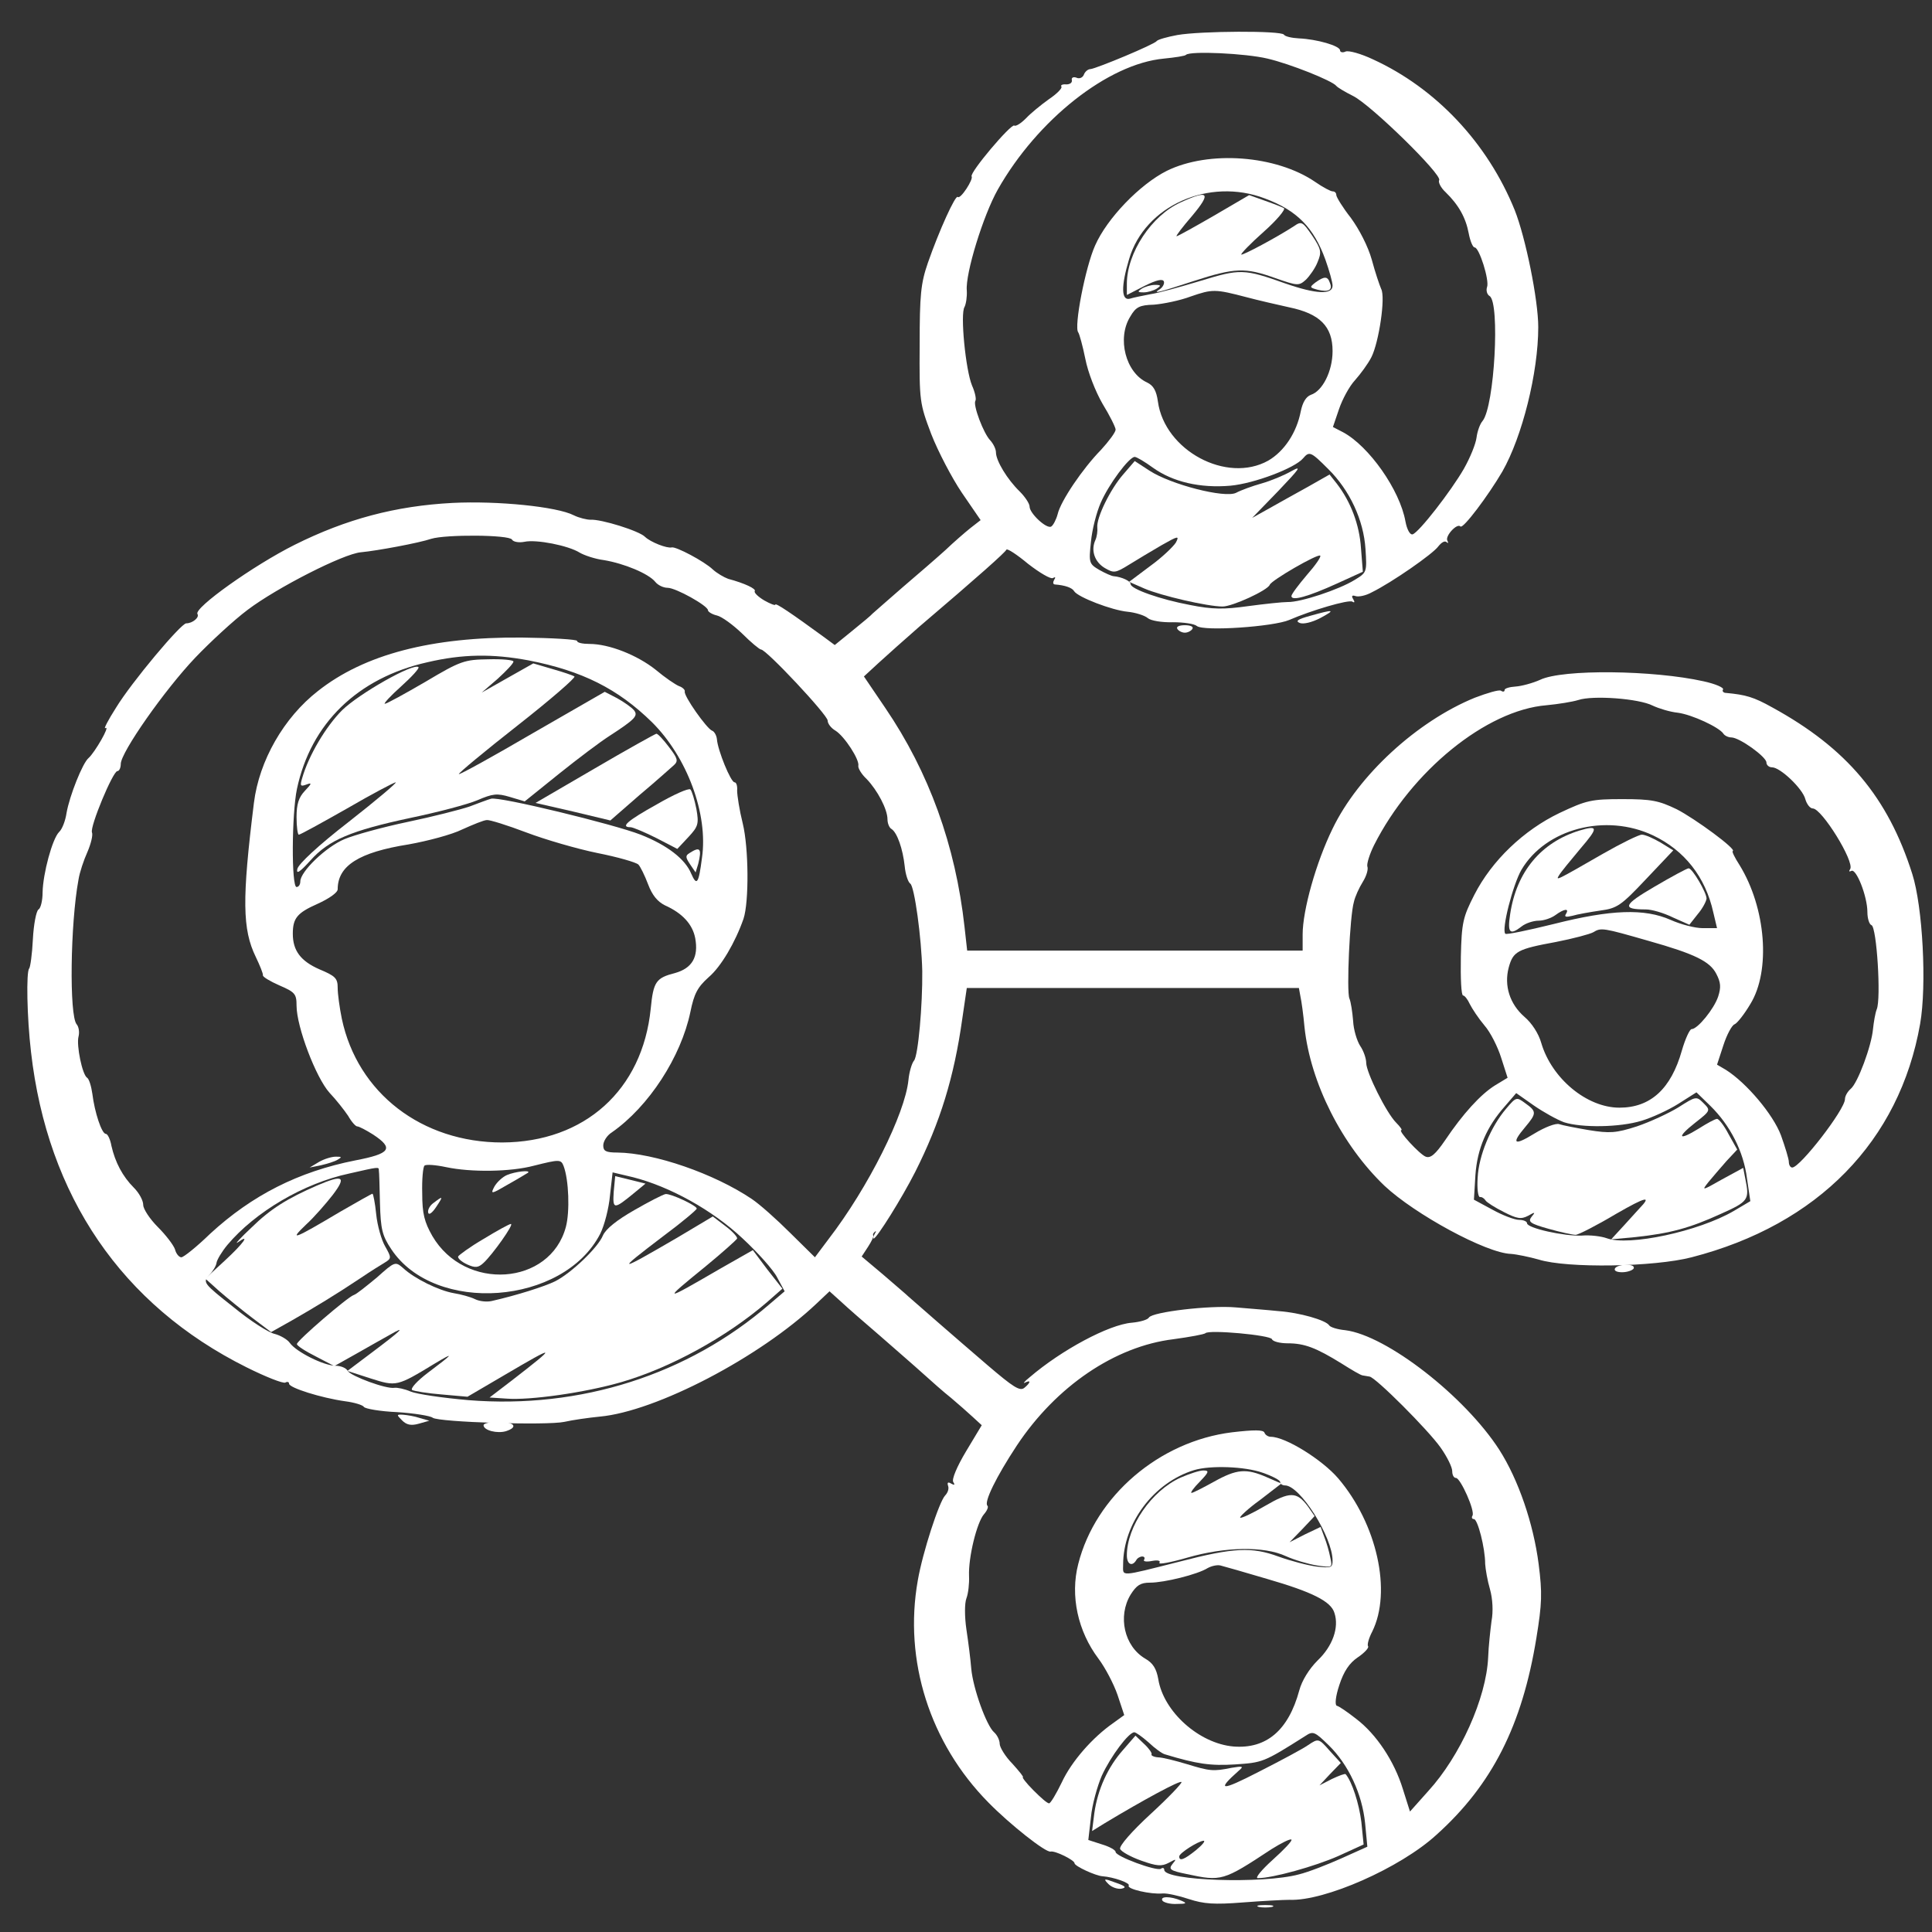 <svg width="61" height="61" viewBox="0 0 61 61" fill="none" xmlns="http://www.w3.org/2000/svg">
<rect x="0" y="0" width="61" height="61" fill="#333333" stroke="none"/>
<g clip-path="url(#clip0_159_8485)">
<path d="M37.173 1.106C36.854 1.165 36.559 1.248 36.523 1.295C36.453 1.401 34.634 2.157 34.433 2.181C34.351 2.181 34.256 2.263 34.221 2.358C34.185 2.452 34.079 2.499 33.985 2.452C33.89 2.417 33.819 2.452 33.843 2.535C33.855 2.618 33.772 2.665 33.666 2.665C33.548 2.653 33.477 2.688 33.512 2.736C33.548 2.783 33.359 2.972 33.111 3.137C32.863 3.314 32.532 3.586 32.39 3.739C32.237 3.893 32.072 3.999 32.024 3.964C31.918 3.905 30.607 5.452 30.678 5.57C30.737 5.664 30.324 6.302 30.241 6.219C30.17 6.137 29.651 7.282 29.297 8.297C29.072 8.947 29.037 9.313 29.037 10.884C29.025 12.667 29.037 12.738 29.403 13.706C29.615 14.249 30.052 15.088 30.371 15.56L30.962 16.422L30.643 16.67C30.466 16.812 30.111 17.119 29.852 17.367C29.592 17.603 28.978 18.134 28.494 18.547C28.009 18.973 27.584 19.339 27.549 19.374C27.513 19.421 27.23 19.657 26.923 19.905L26.356 20.366L26.037 20.13C24.986 19.362 24.479 19.02 24.479 19.091C24.479 19.126 24.325 19.067 24.136 18.961C23.935 18.843 23.805 18.713 23.829 18.666C23.888 18.595 23.522 18.418 22.991 18.276C22.861 18.229 22.636 18.099 22.507 17.981C22.235 17.721 21.337 17.248 21.208 17.284C21.054 17.319 20.546 17.119 20.369 16.953C20.192 16.764 18.976 16.387 18.645 16.41C18.527 16.41 18.279 16.351 18.114 16.268C17.582 15.997 15.717 15.808 14.288 15.879C12.493 15.973 10.934 16.387 9.304 17.201C8.005 17.851 6.116 19.197 6.234 19.386C6.305 19.492 6.081 19.681 5.88 19.681C5.715 19.681 4.156 21.535 3.66 22.35C3.412 22.739 3.258 23.035 3.329 22.988C3.495 22.893 2.987 23.767 2.798 23.932C2.609 24.086 2.196 25.125 2.101 25.668C2.066 25.916 1.959 26.188 1.865 26.27C1.652 26.483 1.357 27.581 1.345 28.172C1.345 28.431 1.286 28.679 1.215 28.715C1.145 28.762 1.062 29.187 1.038 29.659C1.015 30.132 0.956 30.545 0.92 30.581C0.826 30.687 0.849 32.104 0.979 33.214C1.499 37.772 3.849 41.208 7.781 43.169C8.395 43.476 8.938 43.688 9.009 43.653C9.068 43.617 9.127 43.629 9.127 43.688C9.127 43.818 10.143 44.137 10.899 44.243C11.182 44.279 11.454 44.361 11.489 44.42C11.524 44.479 11.997 44.562 12.54 44.586C13.083 44.621 13.591 44.704 13.662 44.763C13.851 44.904 17.275 45.011 17.819 44.893C18.078 44.834 18.574 44.763 18.94 44.727C20.723 44.562 23.994 42.85 25.778 41.161L26.191 40.771L26.545 41.09C26.746 41.279 27.301 41.763 27.785 42.177C28.269 42.602 28.883 43.133 29.143 43.369C29.403 43.605 29.804 43.96 30.029 44.137C30.253 44.326 30.56 44.597 30.714 44.739L30.997 44.999L30.501 45.825C30.218 46.298 30.041 46.711 30.099 46.794C30.159 46.888 30.135 46.9 30.029 46.841C29.934 46.782 29.899 46.806 29.934 46.912C29.97 47.006 29.922 47.136 29.84 47.219C29.651 47.42 29.131 49.014 28.978 49.9C28.529 52.427 29.356 55.036 31.21 56.914C31.895 57.611 33.016 58.496 33.17 58.461C33.312 58.425 33.926 58.732 33.926 58.827C33.926 58.921 34.599 59.228 34.811 59.24C35.154 59.264 35.697 59.453 35.638 59.535C35.567 59.642 36.334 59.819 36.712 59.783C36.842 59.772 37.22 59.854 37.539 59.961C38.011 60.114 38.33 60.138 39.239 60.067C39.853 60.02 40.515 59.984 40.716 59.984C41.814 60.031 44.211 58.98 45.356 57.929C47.116 56.347 48.061 54.469 48.509 51.718C48.686 50.632 48.698 50.301 48.58 49.38C48.415 48.105 47.943 46.723 47.34 45.778C46.254 44.09 43.786 42.165 42.475 41.999C42.227 41.976 42.003 41.905 41.967 41.846C41.861 41.681 41.034 41.444 40.373 41.397C40.042 41.362 39.428 41.315 39.015 41.279C38.2 41.208 36.394 41.421 36.276 41.598C36.24 41.669 35.992 41.74 35.732 41.763C35.012 41.822 33.512 42.625 32.508 43.487C32.343 43.617 32.284 43.7 32.367 43.653C32.556 43.558 32.544 43.653 32.343 43.818C32.202 43.936 31.989 43.794 31.186 43.109C30.099 42.177 28.883 41.114 28.683 40.937C28.612 40.866 28.246 40.559 27.88 40.24L27.206 39.673L27.407 39.366C27.513 39.201 27.596 39.035 27.573 39.012C27.549 38.988 27.573 38.929 27.62 38.894C27.667 38.847 27.667 38.882 27.62 38.953C27.573 39.035 27.561 39.106 27.584 39.106C27.679 39.106 28.482 37.819 28.895 37.004C29.686 35.434 30.123 34.017 30.383 32.163L30.525 31.195H35.768H41.011L41.058 31.454C41.093 31.608 41.153 32.045 41.188 32.434C41.377 34.194 42.369 36.154 43.715 37.441C44.672 38.339 46.927 39.567 47.706 39.59C47.883 39.602 48.285 39.685 48.58 39.768C49.478 40.051 52.229 40.004 53.41 39.697C57.401 38.669 59.976 36.024 60.625 32.328C60.838 31.112 60.708 28.632 60.377 27.593C59.609 25.172 58.31 23.625 55.961 22.338C55.37 22.007 55.122 21.936 54.496 21.878C54.414 21.878 54.366 21.819 54.402 21.771C54.437 21.712 54.166 21.594 53.788 21.511C52.205 21.157 49.336 21.122 48.627 21.464C48.391 21.57 48.037 21.665 47.848 21.677C47.659 21.689 47.506 21.736 47.506 21.783C47.506 21.842 47.458 21.854 47.388 21.807C47.328 21.771 46.962 21.878 46.561 22.031C44.742 22.775 42.888 24.475 42.074 26.164C41.554 27.227 41.129 28.738 41.129 29.506V30.014H35.827H30.537L30.454 29.27C30.17 26.695 29.332 24.381 27.95 22.35L27.277 21.358L27.738 20.933C27.998 20.697 28.576 20.177 29.025 19.787C30.938 18.158 31.729 17.449 31.776 17.355C31.8 17.308 32.107 17.508 32.461 17.803C32.827 18.087 33.17 18.288 33.241 18.252C33.323 18.205 33.335 18.229 33.288 18.299C33.241 18.382 33.241 18.441 33.3 18.453C33.63 18.477 33.855 18.559 33.914 18.666C34.032 18.855 35.106 19.268 35.602 19.315C35.85 19.339 36.146 19.433 36.24 19.516C36.334 19.598 36.689 19.657 37.031 19.646C37.362 19.646 37.704 19.693 37.787 19.764C38 19.941 40.208 19.787 40.704 19.575C41.412 19.268 42.581 18.925 42.699 18.996C42.77 19.043 42.782 19.008 42.723 18.913C42.664 18.819 42.688 18.784 42.794 18.819C42.888 18.855 43.124 18.807 43.313 18.701C43.939 18.394 45.25 17.485 45.415 17.248C45.51 17.13 45.616 17.06 45.675 17.119C45.734 17.166 45.734 17.142 45.699 17.071C45.616 16.93 46.006 16.505 46.112 16.623C46.195 16.705 46.986 15.654 47.435 14.887C48.061 13.789 48.568 11.769 48.568 10.329C48.568 9.467 48.167 7.495 47.824 6.632C46.962 4.507 45.333 2.783 43.349 1.874C42.971 1.696 42.593 1.59 42.487 1.626C42.392 1.673 42.31 1.649 42.31 1.59C42.31 1.448 41.578 1.236 41.011 1.212C40.786 1.2 40.574 1.153 40.538 1.094C40.456 0.964 37.917 0.976 37.173 1.106ZM40.019 1.85C40.727 2.015 42.062 2.547 42.192 2.712C42.227 2.759 42.463 2.901 42.723 3.031C43.29 3.314 45.545 5.522 45.439 5.688C45.404 5.747 45.486 5.924 45.64 6.066C46.053 6.467 46.278 6.869 46.372 7.365C46.419 7.613 46.502 7.813 46.561 7.813C46.703 7.813 47.033 8.853 46.951 9.065C46.915 9.171 46.951 9.301 47.033 9.348C47.364 9.561 47.187 12.832 46.809 13.293C46.726 13.387 46.644 13.623 46.62 13.812C46.596 14.013 46.419 14.45 46.218 14.804C45.817 15.501 44.801 16.812 44.601 16.871C44.518 16.894 44.423 16.717 44.376 16.469C44.199 15.465 43.219 14.084 42.404 13.647L42.085 13.482L42.274 12.927C42.381 12.608 42.605 12.194 42.782 12.005C42.959 11.805 43.195 11.486 43.302 11.273C43.538 10.801 43.75 9.384 43.609 9.124C43.562 9.018 43.42 8.605 43.313 8.203C43.195 7.778 42.912 7.235 42.652 6.88C42.392 6.55 42.192 6.219 42.192 6.16C42.192 6.089 42.144 6.042 42.074 6.042C42.014 6.042 41.767 5.912 41.53 5.747C40.291 4.897 38.165 4.743 36.842 5.393C35.992 5.818 34.953 6.892 34.575 7.754C34.268 8.439 33.902 10.329 34.044 10.494C34.079 10.541 34.185 10.919 34.268 11.332C34.351 11.758 34.587 12.36 34.811 12.749C35.036 13.115 35.224 13.493 35.224 13.564C35.224 13.647 35.012 13.93 34.764 14.202C34.185 14.792 33.489 15.82 33.394 16.233C33.347 16.41 33.252 16.587 33.193 16.623C33.052 16.717 32.508 16.209 32.508 15.997C32.508 15.902 32.367 15.69 32.202 15.524C31.8 15.135 31.446 14.544 31.446 14.284C31.446 14.178 31.363 14.013 31.269 13.907C31.056 13.694 30.714 12.785 30.796 12.655C30.832 12.608 30.785 12.383 30.69 12.171C30.489 11.687 30.312 9.903 30.454 9.691C30.501 9.596 30.537 9.372 30.525 9.171C30.477 8.64 31.044 6.798 31.505 5.983C32.757 3.775 34.988 2.015 36.748 1.85C37.102 1.815 37.421 1.767 37.445 1.732C37.575 1.602 39.334 1.685 40.019 1.85ZM39.936 6.266C40.952 6.644 41.483 7.187 41.849 8.203C41.967 8.534 42.074 8.912 42.074 9.018C42.074 9.313 41.554 9.289 40.574 8.947C39.275 8.486 39.157 8.486 37.917 8.864C37.291 9.053 36.571 9.254 36.323 9.289C36.075 9.337 35.779 9.396 35.673 9.431C35.402 9.502 35.39 9.041 35.65 8.179C36.146 6.491 38.177 5.593 39.936 6.266ZM39.358 9.384C39.712 9.478 40.326 9.62 40.704 9.703C41.672 9.903 42.074 10.305 42.074 11.084C42.074 11.722 41.755 12.348 41.389 12.466C41.235 12.525 41.129 12.702 41.07 12.986C40.94 13.659 40.55 14.249 40.042 14.544C38.732 15.276 36.772 14.226 36.559 12.678C36.512 12.336 36.417 12.171 36.217 12.076C35.543 11.769 35.26 10.683 35.685 9.998C35.862 9.691 35.98 9.632 36.429 9.62C36.724 9.596 37.256 9.49 37.598 9.36C38.283 9.124 38.366 9.124 39.358 9.384ZM41.932 14.804C42.617 15.477 43.054 16.422 43.113 17.331C43.16 18.063 43.16 18.075 42.77 18.311C42.274 18.618 41.058 19.02 40.657 19.008C40.491 19.008 39.936 19.067 39.405 19.138C38.649 19.244 38.283 19.244 37.575 19.102C36.63 18.925 35.697 18.595 35.697 18.441C35.697 18.347 35.425 18.217 35.166 18.193C35.106 18.193 34.894 18.099 34.705 17.992C34.386 17.803 34.374 17.768 34.445 17.107C34.481 16.717 34.622 16.174 34.752 15.879C35 15.3 35.65 14.426 35.827 14.426C35.886 14.426 36.146 14.58 36.405 14.769C37.031 15.217 37.893 15.418 38.85 15.335C39.605 15.265 40.881 14.78 41.141 14.473C41.341 14.237 41.389 14.261 41.932 14.804ZM16.165 17.036C16.201 17.107 16.378 17.142 16.555 17.107C16.933 17.024 17.948 17.225 18.303 17.449C18.444 17.532 18.787 17.65 19.07 17.685C19.708 17.792 20.476 18.11 20.688 18.37C20.771 18.477 20.948 18.559 21.078 18.559C21.337 18.559 22.353 19.126 22.353 19.268C22.353 19.315 22.483 19.398 22.636 19.433C22.79 19.468 23.144 19.728 23.428 20C23.711 20.283 23.983 20.508 24.03 20.508C24.195 20.508 26.132 22.574 26.132 22.751C26.132 22.846 26.238 22.988 26.38 23.07C26.663 23.247 27.147 23.991 27.1 24.18C27.088 24.251 27.195 24.44 27.36 24.593C27.702 24.948 28.021 25.55 28.021 25.869C28.021 25.999 28.08 26.14 28.151 26.176C28.328 26.294 28.505 26.802 28.564 27.345C28.588 27.605 28.671 27.853 28.741 27.9C28.871 27.983 29.096 29.6 29.119 30.663C29.131 31.726 28.989 33.332 28.86 33.485C28.789 33.568 28.706 33.852 28.683 34.099C28.576 35.162 27.419 37.489 26.155 39.13L25.73 39.697L24.951 38.929C24.526 38.504 23.983 38.02 23.735 37.855C22.542 37.052 20.653 36.402 19.495 36.39C19.129 36.39 19.047 36.343 19.047 36.166C19.047 36.036 19.165 35.847 19.318 35.753C20.487 34.938 21.503 33.367 21.798 31.95C21.916 31.372 22.022 31.171 22.377 30.852C22.766 30.521 23.215 29.754 23.475 29.01C23.652 28.479 23.64 26.766 23.451 25.999C23.345 25.574 23.274 25.113 23.274 24.96C23.286 24.818 23.25 24.7 23.192 24.7C23.073 24.7 22.66 23.684 22.636 23.342C22.625 23.224 22.554 23.094 22.483 23.07C22.318 23.011 21.574 21.96 21.621 21.83C21.633 21.783 21.55 21.7 21.444 21.665C21.326 21.618 20.995 21.393 20.7 21.145C20.121 20.685 19.235 20.331 18.61 20.331C18.397 20.331 18.22 20.295 18.22 20.236C18.22 20.189 17.441 20.142 16.484 20.13C13.626 20.106 11.501 20.661 10.037 21.819C8.962 22.657 8.183 24.015 8.017 25.349C7.639 28.396 7.651 29.341 8.076 30.214C8.206 30.486 8.312 30.746 8.301 30.793C8.289 30.84 8.525 30.982 8.82 31.112C9.316 31.325 9.363 31.384 9.363 31.75C9.363 32.423 9.978 34.029 10.403 34.501C10.615 34.725 10.875 35.056 10.993 35.233C11.099 35.422 11.229 35.564 11.277 35.564C11.335 35.564 11.56 35.682 11.784 35.824C12.445 36.261 12.328 36.426 11.217 36.638C9.423 36.993 7.958 37.737 6.636 38.953C6.211 39.366 5.797 39.697 5.726 39.697C5.656 39.697 5.561 39.59 5.526 39.449C5.478 39.307 5.23 38.988 4.982 38.74C4.734 38.492 4.522 38.173 4.522 38.044C4.522 37.902 4.392 37.666 4.227 37.5C3.872 37.146 3.636 36.697 3.518 36.178C3.483 35.977 3.4 35.8 3.341 35.8C3.211 35.8 2.987 35.115 2.916 34.536C2.881 34.288 2.81 34.064 2.751 34.029C2.597 33.934 2.408 33.001 2.479 32.73C2.514 32.6 2.491 32.423 2.42 32.34C2.184 32.068 2.219 29.163 2.479 27.77C2.514 27.546 2.644 27.156 2.762 26.896C2.869 26.648 2.94 26.365 2.904 26.282C2.833 26.105 3.565 24.346 3.707 24.346C3.766 24.346 3.813 24.239 3.813 24.121C3.813 23.755 5.207 21.771 6.163 20.767C6.647 20.26 7.391 19.575 7.817 19.256C8.738 18.559 10.84 17.485 11.395 17.437C11.902 17.39 13.237 17.142 13.615 17.012C14.075 16.871 16.071 16.882 16.165 17.036ZM16.685 20.85C18.385 21.181 19.507 21.748 20.582 22.799C21.692 23.897 22.365 25.703 22.164 27.085C22.058 27.912 21.999 27.983 21.822 27.581C21.633 27.121 21.066 26.684 20.227 26.353C19.377 26.022 15.74 25.137 15.504 25.219C15.409 25.243 15.102 25.361 14.819 25.467C14.536 25.562 13.662 25.786 12.871 25.951C12.079 26.117 11.182 26.365 10.875 26.495C10.285 26.743 9.482 27.522 9.482 27.829C9.482 27.924 9.434 28.006 9.363 28.006C9.198 28.006 9.21 25.703 9.375 24.912C9.812 22.846 11.288 21.405 13.496 20.909C14.607 20.649 15.551 20.638 16.685 20.85ZM52.182 22.279C52.383 22.373 52.737 22.48 52.973 22.503C53.422 22.562 54.284 22.964 54.414 23.165C54.449 23.224 54.567 23.283 54.662 23.283C54.921 23.283 55.772 23.897 55.772 24.074C55.772 24.157 55.854 24.227 55.949 24.227C56.209 24.227 56.917 24.901 57 25.231C57.047 25.396 57.153 25.526 57.236 25.526C57.519 25.526 58.559 27.203 58.417 27.439C58.37 27.51 58.381 27.534 58.452 27.498C58.606 27.404 58.96 28.301 58.96 28.797C58.96 28.998 59.019 29.187 59.09 29.211C59.255 29.27 59.397 31.537 59.255 31.868C59.208 31.986 59.161 32.269 59.137 32.493C59.09 33.025 58.653 34.206 58.429 34.383C58.334 34.466 58.252 34.607 58.252 34.702C58.252 35.032 56.834 36.863 56.587 36.863C56.527 36.863 56.48 36.78 56.48 36.686C56.48 36.591 56.362 36.213 56.232 35.847C55.984 35.186 55.146 34.194 54.496 33.781L54.213 33.615L54.414 33.001C54.52 32.671 54.685 32.364 54.768 32.34C54.851 32.305 55.075 32.021 55.264 31.702C55.913 30.651 55.76 28.668 54.921 27.309C54.768 27.073 54.673 26.873 54.709 26.873C54.851 26.825 53.516 25.845 52.938 25.55C52.371 25.278 52.146 25.231 51.225 25.231C50.245 25.231 50.092 25.267 49.241 25.668C48.108 26.211 47.104 27.168 46.549 28.254C46.195 28.951 46.148 29.116 46.124 30.214C46.112 30.887 46.136 31.431 46.195 31.431C46.242 31.431 46.337 31.549 46.407 31.702C46.478 31.844 46.679 32.151 46.868 32.375C47.057 32.588 47.293 33.06 47.399 33.403L47.6 34.029L47.21 34.265C46.75 34.548 46.183 35.174 45.628 36.001C45.321 36.449 45.167 36.579 45.014 36.52C44.825 36.449 44.117 35.682 44.246 35.682C44.282 35.682 44.211 35.576 44.081 35.446C43.774 35.139 43.136 33.863 43.136 33.556C43.136 33.426 43.054 33.178 42.947 33.025C42.841 32.86 42.735 32.505 42.723 32.234C42.699 31.95 42.652 31.631 42.605 31.525C42.511 31.301 42.617 28.916 42.747 28.479C42.782 28.313 42.912 28.03 43.03 27.841C43.148 27.652 43.207 27.439 43.172 27.357C43.148 27.274 43.243 26.967 43.384 26.684C44.565 24.346 46.927 22.421 48.828 22.267C49.194 22.232 49.643 22.161 49.832 22.102C50.292 21.948 51.745 22.055 52.182 22.279ZM16.614 26.282C17.204 26.506 18.22 26.802 18.858 26.932C19.507 27.061 20.086 27.227 20.157 27.298C20.216 27.357 20.357 27.64 20.464 27.924C20.593 28.266 20.759 28.467 20.995 28.585C21.55 28.833 21.869 29.187 21.951 29.624C22.058 30.214 21.857 30.569 21.314 30.722C20.712 30.876 20.629 30.994 20.546 31.844C20.287 34.418 18.456 36.06 15.858 36.072C13.319 36.072 11.288 34.513 10.792 32.163C10.722 31.82 10.662 31.384 10.662 31.195C10.662 30.887 10.592 30.817 10.084 30.604C9.493 30.344 9.245 30.014 9.245 29.482C9.245 28.986 9.387 28.821 10.025 28.538C10.391 28.372 10.662 28.183 10.662 28.077C10.662 27.333 11.335 26.908 12.906 26.66C13.496 26.554 14.264 26.353 14.595 26.188C14.937 26.034 15.28 25.892 15.374 25.892C15.457 25.881 16.024 26.058 16.614 26.282ZM52.194 26.377C53.186 26.849 53.847 27.687 54.095 28.809L54.213 29.305H53.764C53.516 29.305 53.068 29.187 52.749 29.045C51.922 28.679 50.871 28.715 49.053 29.175C48.238 29.376 47.553 29.518 47.529 29.482C47.399 29.364 47.765 27.935 48.037 27.463C48.804 26.164 50.694 25.668 52.194 26.377ZM52.052 29.707C53.516 30.12 53.989 30.356 54.189 30.746C54.331 31.017 54.343 31.171 54.248 31.466C54.118 31.856 53.599 32.493 53.41 32.493C53.351 32.493 53.209 32.8 53.103 33.167C52.76 34.383 52.111 34.973 51.131 34.973C50.103 34.973 48.993 34.052 48.663 32.93C48.58 32.635 48.368 32.305 48.131 32.104C47.671 31.702 47.482 31.124 47.636 30.545C47.777 30.037 47.907 29.966 49.123 29.742C49.667 29.636 50.198 29.494 50.304 29.435C50.552 29.282 50.611 29.293 52.052 29.707ZM49.383 35.434C49.938 35.611 51.131 35.599 51.828 35.387C52.146 35.292 52.666 35.056 52.985 34.855L53.563 34.489L54 34.914C54.626 35.528 55.051 36.355 55.158 37.205L55.264 37.925L54.744 38.233C53.634 38.882 51.426 39.354 50.729 39.095C50.564 39.035 50.21 38.988 49.938 39.012C49.383 39.035 48.214 38.776 48.214 38.622C48.214 38.563 48.096 38.516 47.966 38.516C47.824 38.516 47.447 38.374 47.128 38.197L46.537 37.878L46.584 37.099C46.644 36.261 46.939 35.576 47.517 34.926L47.872 34.513L48.427 34.903C48.734 35.115 49.159 35.351 49.383 35.434ZM17.795 36.816C17.96 37.252 17.996 38.256 17.866 38.74C17.37 40.594 14.677 40.783 13.65 39.024C13.402 38.587 13.331 38.327 13.331 37.678C13.319 37.241 13.355 36.851 13.402 36.804C13.449 36.757 13.756 36.78 14.087 36.851C14.866 37.016 16.118 37.004 16.862 36.804C17.665 36.603 17.712 36.603 17.795 36.816ZM11.961 36.945C11.973 37.004 11.985 37.465 11.997 37.996C12.02 38.811 12.068 39.012 12.351 39.437C13.721 41.515 17.795 41.208 18.952 38.953C19.082 38.693 19.224 38.15 19.259 37.748L19.342 37.016L19.991 37.17C21.149 37.465 22.495 38.209 23.439 39.095C23.924 39.543 24.42 40.098 24.538 40.334L24.774 40.771L24.302 41.173C21.727 43.405 18.326 44.491 14.796 44.208C13.981 44.137 13.166 44.019 12.965 43.936C12.776 43.853 12.54 43.806 12.457 43.818C12.198 43.865 11.088 43.452 10.981 43.287C10.934 43.192 10.757 43.121 10.592 43.121C10.226 43.121 9.352 42.684 9.151 42.401C9.08 42.295 8.856 42.165 8.679 42.118C8.49 42.082 7.899 41.704 7.368 41.267C6.423 40.523 6.399 40.488 6.6 40.264C6.718 40.146 6.825 39.968 6.836 39.874C6.848 39.779 7.002 39.52 7.179 39.307C8.053 38.268 9.588 37.359 11.028 37.052C11.961 36.839 11.961 36.839 11.961 36.945ZM40.161 42.283C40.184 42.354 40.408 42.413 40.657 42.413C41.188 42.413 41.554 42.554 42.357 43.05C42.676 43.251 42.971 43.428 43.03 43.428C43.089 43.44 43.184 43.452 43.243 43.464C43.432 43.487 45.097 45.152 45.486 45.707C45.687 45.991 45.852 46.322 45.852 46.451C45.852 46.569 45.9 46.664 45.97 46.664C46.112 46.664 46.584 47.715 46.49 47.857C46.455 47.916 46.478 47.963 46.537 47.963C46.655 47.963 46.892 48.872 46.892 49.38C46.903 49.545 46.962 49.9 47.045 50.183C47.128 50.478 47.151 50.88 47.092 51.187C47.057 51.458 46.998 51.978 46.986 52.332C46.927 53.619 46.1 55.45 45.097 56.548L44.518 57.197L44.294 56.489C44.022 55.603 43.455 54.753 42.818 54.269C42.546 54.056 42.274 53.867 42.203 53.855C42.144 53.82 42.168 53.56 42.286 53.206C42.428 52.769 42.605 52.509 42.865 52.332C43.077 52.19 43.231 52.025 43.195 51.978C43.16 51.931 43.219 51.718 43.325 51.517C43.951 50.254 43.479 48.116 42.251 46.676C41.743 46.085 40.586 45.365 40.125 45.365C40.042 45.365 39.948 45.306 39.924 45.235C39.889 45.141 39.605 45.141 38.897 45.223C36.606 45.507 34.587 47.231 34.044 49.38C33.784 50.384 34.032 51.505 34.681 52.368C34.894 52.651 35.166 53.17 35.284 53.513L35.496 54.151L35.154 54.399C34.492 54.859 33.831 55.615 33.524 56.276C33.347 56.642 33.17 56.938 33.123 56.938C33.063 56.938 32.851 56.749 32.627 56.524C32.402 56.3 32.261 56.111 32.296 56.111C32.331 56.111 32.178 55.922 31.965 55.686C31.741 55.461 31.564 55.166 31.564 55.06C31.564 54.942 31.481 54.776 31.387 54.694C31.151 54.493 30.725 53.324 30.666 52.686C30.643 52.391 30.572 51.836 30.513 51.447C30.454 51.045 30.454 50.62 30.513 50.466C30.572 50.313 30.607 49.994 30.596 49.758C30.572 49.167 30.843 48.069 31.068 47.809C31.162 47.703 31.221 47.573 31.174 47.538C31.068 47.42 31.446 46.64 32.107 45.637C33.347 43.771 35.201 42.507 37.055 42.283C37.575 42.212 38.023 42.129 38.059 42.094C38.165 41.976 40.113 42.153 40.161 42.283ZM39.865 46.499C40.172 46.605 40.42 46.735 40.42 46.794C40.42 46.853 40.491 46.9 40.574 46.9C41.046 46.9 42.074 48.53 42.074 49.274C42.074 49.498 42.026 49.51 41.578 49.463C41.294 49.427 40.751 49.285 40.361 49.144C39.523 48.837 38.956 48.86 37.232 49.309C35.319 49.793 35.461 49.781 35.461 49.404C35.461 48.093 36.429 46.806 37.704 46.416C38.212 46.263 39.298 46.298 39.865 46.499ZM40.007 49.852C41.436 50.266 42.026 50.561 42.133 50.927C42.286 51.387 42.074 51.978 41.601 52.427C41.33 52.698 41.105 53.064 41.023 53.371C40.68 54.635 39.983 55.225 38.944 55.143C37.858 55.048 36.736 54.044 36.571 53.017C36.512 52.686 36.405 52.509 36.157 52.368C35.496 51.978 35.284 51.033 35.697 50.348C35.886 50.053 36.004 49.97 36.311 49.97C36.76 49.97 37.811 49.711 38.13 49.51C38.259 49.439 38.437 49.404 38.531 49.427C38.625 49.451 39.298 49.64 40.007 49.852ZM36.264 55.013C36.464 55.202 36.689 55.367 36.783 55.391C37.799 55.698 38.224 55.757 38.992 55.709C39.865 55.65 39.889 55.65 41.212 54.812C41.459 54.647 41.507 54.67 41.956 55.107C42.581 55.721 43.007 56.642 43.101 57.563L43.172 58.307L42.357 58.673C41.908 58.874 41.306 59.11 41.011 59.181C39.877 59.488 36.76 59.382 36.76 59.039C36.76 58.98 36.712 58.957 36.653 59.004C36.512 59.087 35.224 58.614 35.224 58.473C35.224 58.414 35.036 58.307 34.799 58.236L34.362 58.095L34.445 57.374C34.481 56.985 34.646 56.394 34.788 56.064C35.071 55.45 35.638 54.694 35.815 54.694C35.862 54.694 36.063 54.836 36.264 55.013Z" fill="white"/>
<path d="M37.291 6.384C36.358 6.797 35.579 7.99 35.579 8.958V9.313L36.134 9.029C36.511 8.84 36.712 8.793 36.748 8.888C36.771 8.958 36.712 9.065 36.63 9.124C36.37 9.289 36.523 9.254 37.681 8.876C38.991 8.451 39.31 8.439 40.267 8.781C40.975 9.029 41.011 9.029 41.235 8.829C41.353 8.71 41.53 8.463 41.601 8.274C41.731 7.967 41.719 7.872 41.436 7.447C41.129 6.998 41.093 6.975 40.857 7.14C40.314 7.494 39.227 8.073 39.192 8.037C39.169 8.014 39.487 7.683 39.901 7.317C40.314 6.951 40.597 6.609 40.538 6.573C40.479 6.538 40.208 6.431 39.936 6.337L39.44 6.16L38.33 6.809C37.716 7.164 37.185 7.459 37.149 7.459C37.114 7.459 37.338 7.164 37.645 6.809C38.247 6.089 38.165 5.983 37.291 6.384Z" fill="white"/>
<path d="M41.542 8.912C41.342 9.066 41.342 9.077 41.601 9.148C41.944 9.231 42.086 9.16 41.991 8.936C41.92 8.723 41.826 8.711 41.542 8.912Z" fill="white"/>
<path d="M37.279 46.652C36.358 47.066 35.579 48.199 35.579 49.108C35.579 49.392 35.744 49.474 35.874 49.262C35.909 49.191 36.004 49.144 36.063 49.144C36.134 49.144 36.157 49.191 36.122 49.25C36.086 49.297 36.193 49.321 36.37 49.285C36.559 49.25 36.653 49.274 36.606 49.344C36.571 49.404 36.96 49.333 37.492 49.179C38.672 48.837 39.912 48.813 40.597 49.132C40.857 49.25 41.294 49.38 41.577 49.427C42.073 49.498 42.073 49.498 42.002 49.179C41.967 48.99 41.885 48.707 41.814 48.53L41.696 48.211L41.2 48.447L40.715 48.695L41.117 48.282L41.507 47.868L41.294 47.561C40.94 47.089 40.727 47.089 39.936 47.55C39.535 47.786 39.18 47.951 39.157 47.916C39.133 47.892 39.405 47.632 39.782 47.361L40.456 46.841L39.995 46.64C39.346 46.357 39.05 46.381 38.33 46.782C37.988 46.971 37.669 47.136 37.621 47.136C37.574 47.136 37.692 46.971 37.881 46.782C38.176 46.475 38.188 46.428 37.988 46.428C37.87 46.428 37.551 46.534 37.279 46.652Z" fill="white"/>
<path d="M36.051 9.113C35.909 9.207 35.909 9.231 36.11 9.231C36.24 9.231 36.429 9.172 36.523 9.113C36.665 9.018 36.665 8.995 36.464 8.995C36.334 8.995 36.145 9.054 36.051 9.113Z" fill="white"/>
<path d="M35.461 14.982C35.059 15.442 34.611 16.352 34.646 16.659C34.658 16.765 34.634 16.942 34.587 17.048C34.433 17.379 34.563 17.745 34.882 17.934C35.166 18.099 35.213 18.099 35.65 17.828C35.898 17.674 36.37 17.391 36.677 17.213C37.197 16.918 37.244 16.907 37.126 17.131C37.043 17.261 36.689 17.603 36.311 17.875L35.65 18.371L36.134 18.583C36.653 18.808 38.13 19.15 38.602 19.15C38.909 19.15 40.019 18.642 40.09 18.465C40.137 18.323 41.613 17.473 41.684 17.544C41.719 17.58 41.53 17.851 41.259 18.158C40.999 18.465 40.775 18.761 40.775 18.82C40.775 18.985 41.294 18.843 42.227 18.418L43.03 18.052L42.971 17.308C42.924 16.576 42.652 15.844 42.203 15.265L41.979 14.982L41.294 15.371C40.904 15.584 40.361 15.891 40.066 16.056L39.535 16.352L40.361 15.501C41.034 14.793 41.117 14.687 40.775 14.875C40.55 15.005 40.125 15.182 39.83 15.265C39.535 15.348 39.18 15.478 39.027 15.56C38.673 15.737 36.972 15.3 36.299 14.864L35.827 14.557L35.461 14.982Z" fill="white"/>
<path d="M41.365 19.444C40.975 19.55 40.893 19.609 41.035 19.668C41.141 19.715 41.412 19.657 41.684 19.515C42.192 19.243 42.121 19.231 41.365 19.444Z" fill="white"/>
<path d="M37.174 19.858C37.209 19.917 37.316 19.976 37.41 19.976C37.505 19.976 37.611 19.917 37.647 19.858C37.694 19.787 37.588 19.74 37.41 19.74C37.233 19.74 37.126 19.787 37.174 19.858Z" fill="white"/>
<path d="M35.461 55.249C34.977 55.792 34.658 56.501 34.552 57.245L34.481 57.812L34.882 57.564C36.099 56.831 37.256 56.206 37.303 56.265C37.338 56.288 36.901 56.749 36.335 57.269C35.732 57.824 35.331 58.284 35.366 58.379C35.402 58.461 35.697 58.627 36.028 58.745C36.524 58.922 36.677 58.934 36.901 58.815C37.138 58.685 37.161 58.685 37.02 58.851C36.89 59.016 36.937 59.063 37.468 59.17C38.566 59.406 38.614 59.394 40.137 58.39C40.456 58.19 40.739 58.048 40.775 58.083C40.81 58.119 40.539 58.402 40.184 58.721C39.83 59.04 39.617 59.3 39.712 59.3C40.184 59.3 41.531 58.922 42.251 58.603L43.054 58.237L42.983 57.528C42.912 56.95 42.688 56.253 42.487 56.017C42.463 55.993 42.275 56.064 42.05 56.17L41.66 56.371L41.991 56.017L42.334 55.663L41.979 55.273C41.637 54.883 41.625 54.883 41.306 55.096C41.141 55.214 40.432 55.592 39.736 55.946C38.543 56.56 38.389 56.548 39.121 55.899C39.275 55.769 39.24 55.757 38.885 55.816C38.307 55.934 38.2 55.922 37.468 55.698C37.114 55.592 36.701 55.485 36.559 55.485C36.429 55.474 36.335 55.426 36.358 55.391C36.382 55.355 36.276 55.202 36.122 55.06L35.85 54.8L35.461 55.249ZM37.764 58.414C37.398 58.709 37.232 58.78 37.232 58.615C37.232 58.508 37.834 58.13 38 58.119C38.071 58.119 37.964 58.249 37.764 58.414Z" fill="white"/>
<path d="M35.001 59.489C35.107 59.595 35.296 59.654 35.414 59.631C35.579 59.595 35.532 59.548 35.225 59.442C34.847 59.3 34.824 59.312 35.001 59.489Z" fill="white"/>
<path d="M36.701 60.008C36.736 60.067 36.949 60.126 37.15 60.114C37.468 60.114 37.492 60.091 37.291 60.008C36.961 59.867 36.618 59.867 36.701 60.008Z" fill="white"/>
<path d="M39.748 60.209C39.854 60.232 40.043 60.232 40.161 60.209C40.268 60.173 40.173 60.149 39.949 60.149C39.724 60.149 39.629 60.173 39.748 60.209Z" fill="white"/>
<path d="M13.437 21.524C12.788 21.902 12.209 22.221 12.15 22.221C12.103 22.221 12.327 21.973 12.658 21.678C13 21.371 13.248 21.099 13.213 21.064C13.059 20.922 11.335 21.902 10.804 22.422C10.284 22.941 9.741 23.862 9.54 24.571C9.47 24.807 9.481 24.843 9.67 24.772C9.859 24.701 9.847 24.736 9.623 24.973C9.434 25.173 9.363 25.386 9.363 25.799C9.363 26.106 9.399 26.354 9.434 26.354C9.481 26.354 10.166 25.976 10.957 25.527C11.749 25.067 12.445 24.701 12.493 24.701C12.552 24.701 11.879 25.268 11.005 25.953C10.06 26.685 9.411 27.287 9.387 27.441C9.351 27.606 9.458 27.547 9.8 27.169C10.379 26.519 11.087 26.224 12.965 25.823C13.815 25.646 14.76 25.398 15.067 25.268C15.563 25.055 15.693 25.043 16.094 25.161L16.567 25.303L17.653 24.429C18.255 23.945 18.964 23.414 19.224 23.248C20.062 22.705 20.156 22.599 20.015 22.422C19.932 22.327 19.696 22.162 19.483 22.044L19.094 21.843L16.815 23.154C15.563 23.886 14.512 24.465 14.488 24.441C14.465 24.417 15.303 23.721 16.342 22.906C17.381 22.091 18.184 21.394 18.137 21.359C18.09 21.324 17.771 21.217 17.44 21.123L16.838 20.946L16.023 21.406L15.209 21.867L15.716 21.43C15.988 21.182 16.212 20.946 16.212 20.887C16.212 20.839 15.858 20.804 15.421 20.816C14.665 20.828 14.547 20.863 13.437 21.524Z" fill="white"/>
<path d="M18.775 24.264L16.909 25.351L18.09 25.622L19.271 25.905L20.192 25.102C20.7 24.677 21.184 24.241 21.279 24.158C21.42 24.028 21.397 23.945 21.125 23.591C20.948 23.355 20.771 23.166 20.724 23.166C20.676 23.178 19.803 23.662 18.775 24.264Z" fill="white"/>
<path d="M20.735 25.398C19.802 25.917 19.578 26.118 19.909 26.118C19.979 26.118 20.346 26.271 20.723 26.46L21.385 26.803L21.739 26.425C22.046 26.094 22.07 26.012 21.987 25.539C21.928 25.244 21.845 24.972 21.798 24.925C21.739 24.878 21.267 25.09 20.735 25.398Z" fill="white"/>
<path d="M49.867 26.224C48.651 26.601 47.883 27.523 47.682 28.857C47.588 29.459 47.67 29.542 48.048 29.247C48.166 29.152 48.414 29.069 48.58 29.069C48.745 29.069 48.981 28.987 49.111 28.892C49.383 28.692 49.56 28.668 49.442 28.857C49.383 28.951 49.442 28.963 49.642 28.916C49.796 28.869 50.197 28.798 50.516 28.751C51.06 28.68 51.178 28.597 51.969 27.759L52.831 26.849L52.429 26.601C52.205 26.471 51.945 26.353 51.839 26.353C51.745 26.353 51.19 26.625 50.611 26.956C49.111 27.818 49.111 27.818 49.229 27.629C49.276 27.546 49.584 27.168 49.902 26.79C50.469 26.129 50.469 26.046 49.867 26.224Z" fill="white"/>
<path d="M21.774 26.932C21.633 27.014 21.645 27.073 21.786 27.286L21.963 27.546L22.046 27.274C22.164 26.79 22.105 26.719 21.774 26.932Z" fill="white"/>
<path d="M52.241 27.994C51.249 28.573 51.19 28.714 51.969 28.714C52.146 28.714 52.524 28.821 52.808 28.962L53.339 29.198L53.599 28.868C53.752 28.691 53.87 28.466 53.882 28.372C53.882 28.183 53.434 27.415 53.316 27.415C53.268 27.415 52.784 27.675 52.241 27.994Z" fill="white"/>
<path d="M47.552 35.008C47.068 35.575 46.69 36.484 46.655 37.181C46.631 37.524 46.667 37.795 46.726 37.795C46.785 37.783 46.867 37.843 46.903 37.901C46.938 37.961 47.198 38.126 47.481 38.268C47.895 38.48 48.025 38.504 48.249 38.386C48.473 38.256 48.485 38.268 48.355 38.421C48.237 38.575 48.308 38.634 48.898 38.799C49.276 38.905 49.654 38.988 49.749 38.988C49.831 38.988 50.41 38.693 51.024 38.327C51.969 37.783 52.169 37.736 51.756 38.161C51.721 38.197 51.508 38.433 51.284 38.681L50.871 39.13L51.638 39.059C52.736 38.941 53.35 38.775 54.331 38.327C55.204 37.937 55.24 37.878 55.11 37.24L55.039 36.874L54.366 37.24C53.74 37.594 53.717 37.606 53.941 37.323C54.071 37.169 54.319 36.874 54.508 36.662L54.85 36.296L54.578 35.811C54.437 35.54 54.272 35.327 54.212 35.327C54.153 35.327 53.894 35.469 53.634 35.634C52.984 36.036 52.925 35.918 53.528 35.445C54.012 35.067 54.012 35.056 53.787 34.831C53.563 34.607 53.551 34.607 52.996 34.961C52.689 35.15 52.099 35.422 51.685 35.563C51.024 35.776 50.823 35.788 50.162 35.681C49.749 35.611 49.324 35.528 49.229 35.493C49.123 35.457 48.78 35.587 48.45 35.788C47.8 36.189 47.706 36.118 48.155 35.587C48.521 35.15 48.521 35.091 48.155 34.831C47.883 34.63 47.871 34.63 47.552 35.008Z" fill="white"/>
<path d="M10.072 36.686L9.777 36.863L10.131 36.792C10.332 36.745 10.568 36.674 10.662 36.615C10.804 36.532 10.792 36.52 10.603 36.52C10.473 36.52 10.237 36.591 10.072 36.686Z" fill="white"/>
<path d="M16.011 37.098C15.869 37.157 15.692 37.322 15.61 37.464C15.48 37.712 15.503 37.712 16.047 37.393C16.365 37.216 16.649 37.039 16.672 37.027C16.767 36.932 16.259 36.992 16.011 37.098Z" fill="white"/>
<path d="M19.377 37.63C19.341 38.197 19.377 38.197 20.038 37.654L20.38 37.371L19.908 37.253L19.424 37.135L19.377 37.63Z" fill="white"/>
<path d="M10.012 37.43C9.068 37.843 8.548 38.162 7.934 38.764C7.58 39.095 7.391 39.308 7.509 39.225C7.922 38.93 7.686 39.26 7.096 39.804L6.482 40.37L6.93 40.772C7.19 40.996 7.651 41.374 7.981 41.622L8.56 42.059L9.233 41.681C9.953 41.268 10.579 40.89 11.394 40.347C11.689 40.146 12.032 39.934 12.15 39.863C12.362 39.733 12.362 39.709 12.162 39.355C12.044 39.154 11.914 38.694 11.878 38.339C11.843 37.985 11.784 37.69 11.76 37.69C11.737 37.69 11.276 37.95 10.745 38.257C9.257 39.142 9.115 39.19 9.658 38.67C9.918 38.434 10.296 37.997 10.508 37.725C10.945 37.147 10.839 37.076 10.012 37.43Z" fill="white"/>
<path d="M20.027 38.208C19.472 38.526 19.129 38.798 19.035 39.011C18.881 39.389 18.043 40.191 17.535 40.451C17.204 40.617 16.307 40.9 15.527 41.077C15.374 41.113 15.138 41.089 14.996 41.018C14.854 40.947 14.547 40.865 14.323 40.829C13.851 40.746 13.083 40.369 12.729 40.038C12.481 39.825 12.469 39.825 11.902 40.333C11.572 40.605 11.253 40.865 11.17 40.888C10.981 40.947 9.375 42.329 9.375 42.435C9.363 42.482 9.635 42.66 9.966 42.825L10.556 43.132L11.229 42.754C11.595 42.541 12.091 42.27 12.316 42.14C12.847 41.833 12.682 41.998 11.737 42.707L10.969 43.285L11.701 43.522C12.516 43.781 12.528 43.781 13.732 43.049C14.382 42.66 14.311 42.742 13.508 43.344C13.166 43.604 12.953 43.84 13.012 43.888C13.083 43.923 13.508 43.994 13.957 44.029L14.76 44.1L15.929 43.415C17.594 42.435 17.618 42.459 16.153 43.592L15.457 44.124L15.988 44.159C16.732 44.218 18.468 43.97 19.613 43.64C21.16 43.191 22.931 42.223 24.219 41.113L24.703 40.688L24.23 40.085L23.77 39.471L22.731 40.062C20.924 41.113 20.889 41.113 22.27 39.991C22.802 39.554 23.25 39.152 23.274 39.105C23.286 39.058 23.132 38.881 22.908 38.715L22.506 38.408L21.396 39.07C19.472 40.191 19.413 40.191 20.936 39.034C21.526 38.597 21.999 38.196 21.999 38.16C21.999 38.066 21.196 37.688 21.018 37.7C20.936 37.712 20.499 37.936 20.027 38.208Z" fill="white"/>
<path d="M13.685 37.983C13.567 38.066 13.496 38.208 13.52 38.291C13.543 38.373 13.65 38.291 13.768 38.113C14.005 37.758 13.993 37.747 13.685 37.983Z" fill="white"/>
<path d="M15.267 39.118C14.842 39.366 14.488 39.626 14.464 39.673C14.452 39.732 14.57 39.838 14.747 39.921C15.007 40.039 15.102 40.027 15.267 39.874C15.55 39.614 16.247 38.634 16.129 38.645C16.082 38.645 15.692 38.858 15.267 39.118Z" fill="white"/>
<path d="M50.989 40.051C50.954 40.122 51.048 40.169 51.214 40.169C51.379 40.169 51.544 40.11 51.58 40.051C51.615 39.98 51.52 39.933 51.355 39.933C51.19 39.933 51.025 39.98 50.989 40.051Z" fill="white"/>
<path d="M12.693 44.845C12.834 44.987 12.976 45.022 13.224 44.951L13.555 44.857L13.259 44.774C13.094 44.715 12.858 44.679 12.728 44.668C12.516 44.656 12.516 44.668 12.693 44.845Z" fill="white"/>
<path d="M15.268 44.998C15.268 45.164 15.704 45.27 15.976 45.187C16.378 45.057 16.236 44.892 15.74 44.892C15.48 44.892 15.268 44.939 15.268 44.998Z" fill="white"/>
</g>
<defs>
<clipPath id="clip0_159_8485">
<rect width="60.461" height="60.461" fill="white" transform="translate(0.507 0.374)"/>
</clipPath>
</defs>
</svg>
